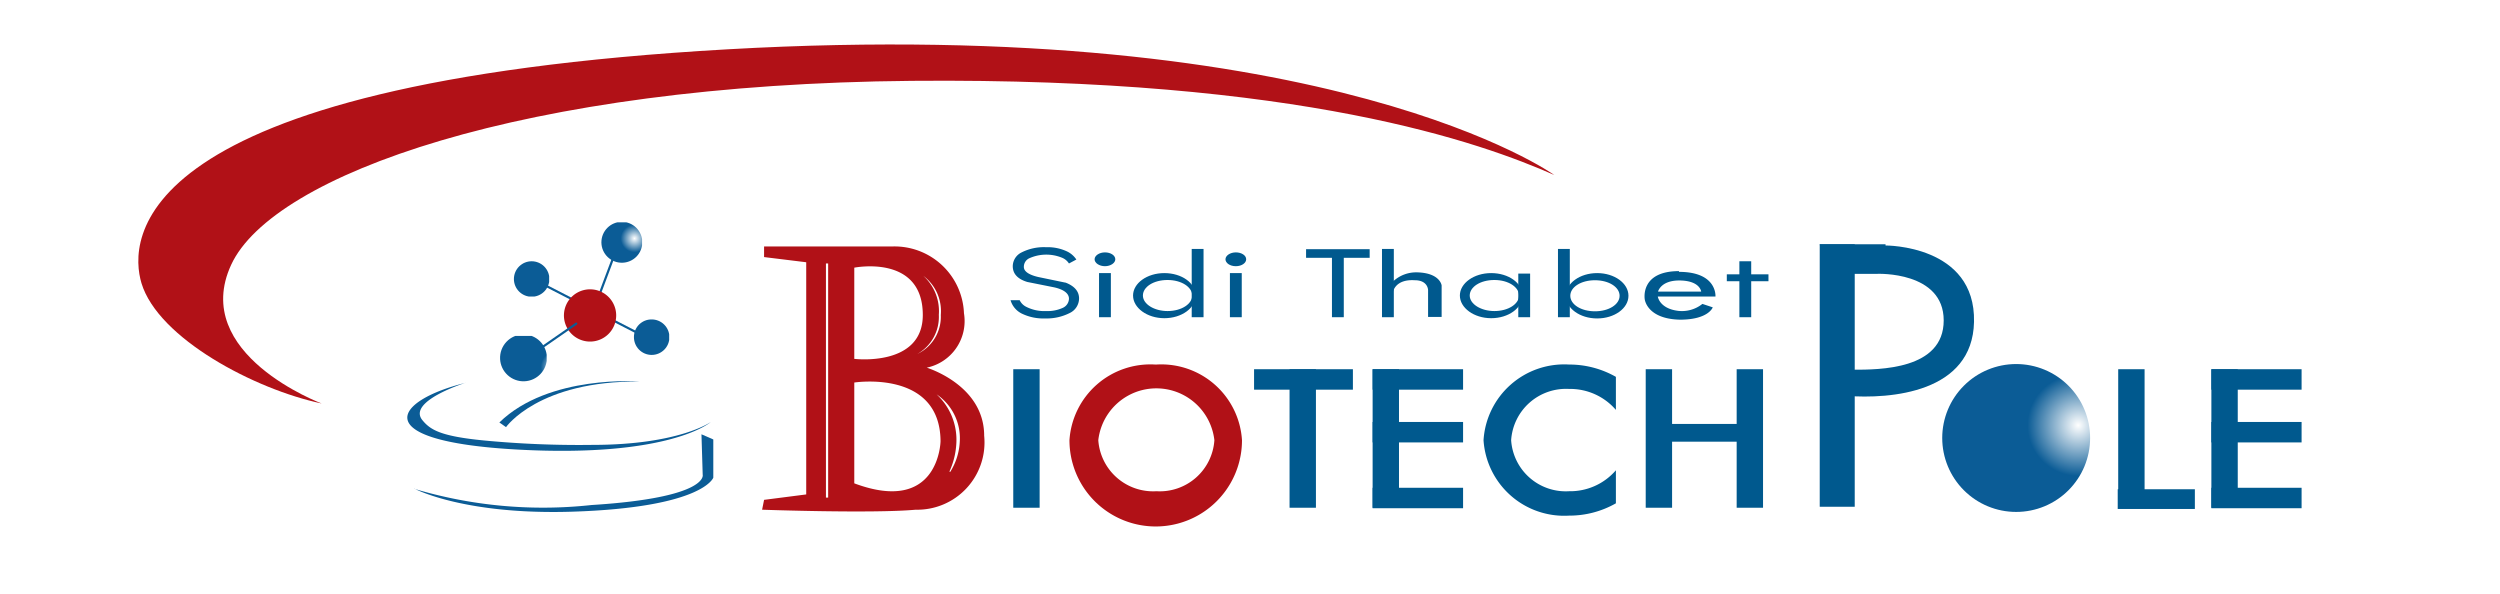 <svg xmlns="http://www.w3.org/2000/svg" xmlns:xlink="http://www.w3.org/1999/xlink" viewBox="0 0 101.43 24.08"><defs><style>.cls-1,.cls-15,.cls-16{fill:none;}.cls-2{fill:#fff;}.cls-3{fill:#00598e;}.cls-4{clip-path:url(#clip-path);}.cls-5{fill:#b11117;}.cls-6{clip-path:url(#clip-path-2);}.cls-7{fill:url(#radial-gradient);}.cls-8{fill:#0b5c96;}.cls-9{clip-path:url(#clip-path-4);}.cls-10{fill:url(#radial-gradient-2);}.cls-11{clip-path:url(#clip-path-5);}.cls-12{fill:url(#radial-gradient-3);}.cls-13{clip-path:url(#clip-path-6);}.cls-14{fill:url(#radial-gradient-4);}.cls-15,.cls-16{stroke:#0b5c96;stroke-width:0.09px;}.cls-15{stroke-miterlimit:10;}.cls-16{stroke-linecap:round;stroke-linejoin:round;}.cls-17{clip-path:url(#clip-path-8);}.cls-18{fill:url(#radial-gradient-5);}</style><clipPath id="clip-path"><rect class="cls-1" width="101.43" height="24.08"></rect></clipPath><clipPath id="clip-path-2"><path class="cls-1" d="M78.8,17.77a3,3,0,1,0,3-3,3,3,0,0,0-3,3"></path></clipPath><radialGradient id="radial-gradient" cx="-434.44" cy="298.33" r="1" gradientTransform="matrix(2.06, 0, 0, -2.06, 979.26, 631.81)" gradientUnits="userSpaceOnUse"><stop offset="0" stop-color="#fff"></stop><stop offset="1" stop-color="#0b5c96"></stop></radialGradient><clipPath id="clip-path-4"><path class="cls-1" d="M24.4,9.85A.83.83,0,1,0,25.23,9a.83.83,0,0,0-.83.83"></path></clipPath><radialGradient id="radial-gradient-2" cx="-434.44" cy="298.33" gradientTransform="matrix(0.56, 0, 0, -0.56, 269.03, 176.74)" xlink:href="#radial-gradient"></radialGradient><clipPath id="clip-path-5"><path class="cls-1" d="M20.85,11.32a.72.72,0,1,0,.72-.72.72.72,0,0,0-.72.72"></path></clipPath><radialGradient id="radial-gradient-3" cx="-434.44" cy="298.33" gradientTransform="matrix(0.49, 0, 0, -0.49, 233.73, 156.56)" xlink:href="#radial-gradient"></radialGradient><clipPath id="clip-path-6"><path class="cls-1" d="M25.72,13.67a.72.72,0,1,0,.71-.71.71.71,0,0,0-.71.71"></path></clipPath><radialGradient id="radial-gradient-4" cx="-434.44" cy="298.33" gradientTransform="matrix(0.49, 0, 0, -0.49, 238.6, 158.91)" xlink:href="#radial-gradient"></radialGradient><clipPath id="clip-path-8"><path class="cls-1" d="M20.29,14.57a.95.95,0,1,0,.94-1,.95.95,0,0,0-.94,1"></path></clipPath><radialGradient id="radial-gradient-5" cx="-434.44" cy="298.33" gradientTransform="matrix(0.64, 0, 0, -0.64, 300.62, 205.82)" xlink:href="#radial-gradient"></radialGradient></defs><g id="Layer_2" data-name="Layer 2"><g id="Layer_1-2" data-name="Layer 1"><rect class="cls-2" width="101.43" height="24.08"></rect><rect class="cls-3" x="49.9" y="11.08" width="0.48" height="1.79"></rect><g class="cls-4"><path class="cls-3" d="M50.56,10.52c0,.15-.18.28-.42.28s-.42-.13-.42-.28.19-.28.42-.28.42.12.42.28"></path><path class="cls-3" d="M43.24,11.47l-1.11-.23c-.39-.09-.59-.23-.59-.41a.38.38,0,0,1,.24-.36,1.68,1.68,0,0,1,1.34,0,.61.61,0,0,1,.25.22l.3-.16a.94.94,0,0,0-.36-.32,1.83,1.83,0,0,0-.86-.18,2,2,0,0,0-1,.21.63.63,0,0,0-.36.56c0,.3.19.52.59.64l1.1.22c.39.09.59.25.59.46a.42.42,0,0,1-.25.37,1.48,1.48,0,0,1-.67.13,1.62,1.62,0,0,1-.81-.17.58.58,0,0,1-.27-.27H41a.88.88,0,0,0,.45.54,2,2,0,0,0,.95.2,2.07,2.07,0,0,0,1-.22.66.66,0,0,0,.38-.59c0-.3-.2-.52-.59-.66"></path><rect class="cls-3" x="44.59" y="11.08" width="0.48" height="1.79"></rect><path class="cls-3" d="M45.25,10.52c0,.15-.19.28-.42.28s-.42-.13-.42-.28.19-.28.42-.28.42.12.42.28"></path><rect class="cls-3" x="48.35" y="10.1" width="0.48" height="2.77"></rect><rect class="cls-3" x="63.21" y="10.1" width="0.48" height="2.77"></rect><rect class="cls-3" x="61.6" y="11.1" width="0.48" height="1.77"></rect><path class="cls-3" d="M60.5,11.08c-.7,0-1.27.41-1.27.91s.57.92,1.27.92,1.27-.41,1.27-.92-.57-.91-1.27-.91m.13,1.54c-.54,0-1-.28-1-.63s.43-.63,1-.63,1,.29,1,.63-.43.63-1,.63"></path><path class="cls-3" d="M47.24,11.08c-.7,0-1.27.41-1.27.91s.57.92,1.27.92,1.27-.41,1.27-.92-.57-.91-1.27-.91m.13,1.54c-.54,0-1-.28-1-.63s.43-.63,1-.63,1,.29,1,.63-.43.63-1,.63"></path><path class="cls-3" d="M63.53,12c0,.51.57.92,1.27.92s1.27-.41,1.27-.92-.57-.92-1.27-.92-1.27.41-1.27.92m.18,0c0-.35.43-.63,1-.63s1,.28,1,.63-.43.63-1,.63-1-.28-1-.63"></path><rect class="cls-3" x="54.04" y="10.18" width="0.48" height="2.69"></rect><rect class="cls-3" x="56.07" y="10.1" width="0.48" height="2.77"></rect><rect class="cls-3" x="52.99" y="10.11" width="2.58" height="0.35"></rect><path class="cls-3" d="M56.52,11.4v.44s.08-.52.88-.47c.54,0,.54.4.54.4v1.09h.55V11.58s-.06-.51-1-.53a1.37,1.37,0,0,0-.95.35"></path><path class="cls-3" d="M68.12,11c-1.59,0-1.39,1.14-1.39,1.14s.08.8,1.43.83c1.16,0,1.33-.5,1.33-.5l-.42-.14a1.33,1.33,0,0,1-1,.28c-.75-.1-.81-.58-.81-.58H69.6s.08-1-1.48-1m-.85.8s.11-.47.91-.45.84.45.84.45Z"></path><rect class="cls-3" x="70.57" y="10.6" width="0.48" height="2.27"></rect><rect class="cls-3" x="70.06" y="11.13" width="1.69" height="0.28"></rect><rect class="cls-3" x="41.11" y="14.98" width="1.07" height="5.62"></rect><path class="cls-5" d="M46.87,14.79a3.29,3.29,0,0,0-3.48,3.07,3.5,3.5,0,0,0,7,0,3.28,3.28,0,0,0-3.47-3.07m0,5.14a2.23,2.23,0,0,1-2.36-2.07,2.37,2.37,0,0,1,4.71,0,2.22,2.22,0,0,1-2.35,2.07"></path><rect class="cls-3" x="52.32" y="14.98" width="1.07" height="5.62"></rect><rect class="cls-3" x="50.88" y="14.98" width="4.01" height="0.83"></rect><rect class="cls-3" x="55.69" y="14.98" width="1.07" height="5.62"></rect><rect class="cls-3" x="55.69" y="14.98" width="3.67" height="0.83"></rect><rect class="cls-3" x="55.69" y="17.12" width="3.67" height="0.83"></rect><rect class="cls-3" x="55.69" y="19.79" width="3.67" height="0.83"></rect><rect class="cls-3" x="89.72" y="14.98" width="1.07" height="5.62"></rect><rect class="cls-3" x="89.72" y="14.98" width="3.66" height="0.83"></rect><rect class="cls-3" x="89.72" y="17.12" width="3.66" height="0.83"></rect><rect class="cls-3" x="89.72" y="19.79" width="3.66" height="0.83"></rect><path class="cls-3" d="M65.56,19.08a2.45,2.45,0,0,1-1.9.85,2.22,2.22,0,0,1-2.35-2.07,2.23,2.23,0,0,1,2.35-2.08,2.45,2.45,0,0,1,1.9.85V15.29a3.81,3.81,0,0,0-1.9-.5,3.28,3.28,0,0,0-3.47,3.07,3.28,3.28,0,0,0,3.47,3.06,3.81,3.81,0,0,0,1.9-.5Z"></path><rect class="cls-3" x="66.77" y="14.98" width="1.07" height="5.62"></rect><rect class="cls-3" x="70.46" y="14.98" width="1.07" height="5.62"></rect><rect class="cls-3" x="67.52" y="17.2" width="3.18" height="0.72"></rect><rect class="cls-3" x="73.83" y="9.91" width="1.42" height="10.65"></rect><path class="cls-3" d="M76.5,9.91H73.83l1.07,6.15c1.82.14,5.13-.13,5.19-3,.07-3.13-3.59-3.1-3.59-3.1m-1.33,5,0-3.85,1,0S78.86,11,78.86,13s-2.6,2-3.69,2"></path><rect class="cls-3" x="85.94" y="14.98" width="1.07" height="5.62"></rect><rect class="cls-3" x="85.92" y="19.85" width="3.13" height="0.8"></rect><path class="cls-5" d="M37.53,14.93a1.93,1.93,0,0,0,1.58-2.22A2.82,2.82,0,0,0,36.19,10H31l0,.43,1.71.21v9.42L31,20.28l-.08.4s4.49.16,6.23,0a2.73,2.73,0,0,0,2.78-3c0-2.09-2.38-2.78-2.38-2.78m.62-2.12a1.67,1.67,0,0,1-.95,1.58,1.73,1.73,0,0,0,.87-1.59,1.93,1.93,0,0,0-.63-1.58,1.79,1.79,0,0,1,.71,1.59m-4.57,7.41h-.09v-9.5h.09Zm1.06-5.63v-3.7s2.78-.56,2.78,1.92c0,2.12-2.78,1.78-2.78,1.78m0,5V15.52s3.48-.54,3.5,2.38c0,0-.05,3-3.5,1.71m3.86-.48A3.11,3.11,0,0,0,38.8,18,2.51,2.51,0,0,0,38,16a2.15,2.15,0,0,1,.94,1.92,2.54,2.54,0,0,1-.39,1.23"></path><path class="cls-5" d="M13.05,16.37s-5.35-2-3.67-5.63S21.19,3.42,37,3.28,60.13,5.81,63.06,7.1c0,0-9-6.49-33.53-5.1S5.24,9.81,5.74,11.49c.68,2.24,4.6,4.31,7.31,4.88"></path></g><g class="cls-6"><rect class="cls-7" x="78.8" y="14.73" width="6.07" height="6.07"></rect></g><g class="cls-4"><path class="cls-8" d="M18.89,15.53s-2.39.75-1.75,1.52c.32.39.74.65,2.49.82a40.67,40.67,0,0,0,4.41.18c3.51,0,4.8-.93,4.8-.93S27.21,18.58,21,18.24s-5-2-2.1-2.71"></path><path class="cls-8" d="M20.26,17.14l.27.19s1.32-1.89,5.43-1.85c0,0-3.69-.3-5.7,1.66"></path><path class="cls-8" d="M16.8,19.83a18.22,18.22,0,0,0,7.2.66c4.78-.3,4.51-1.23,4.51-1.23l-.05-1.64.48.21,0,1.55s-.41,1.21-5.72,1.38c-4.4.14-6.4-.93-6.4-.93"></path></g><g class="cls-9"><rect class="cls-10" x="24.4" y="9.02" width="1.65" height="1.65"></rect></g><g class="cls-11"><rect class="cls-12" x="20.85" y="10.6" width="1.43" height="1.43"></rect></g><g class="cls-13"><rect class="cls-14" x="25.71" y="12.96" width="1.44" height="1.44"></rect></g><line class="cls-15" x1="24.88" y1="10.46" x2="24.24" y2="12.17"></line><line class="cls-15" x1="25.85" y1="13.5" x2="21.79" y2="11.41"></line><g class="cls-4"><path class="cls-5" d="M25,12.8A1.06,1.06,0,1,1,24,11.74,1.06,1.06,0,0,1,25,12.8"></path><line class="cls-16" x1="23.38" y1="13.13" x2="21.88" y2="14.17"></line></g><g class="cls-17"><rect class="cls-18" x="20.29" y="13.63" width="1.89" height="1.89"></rect></g></g></g></svg>